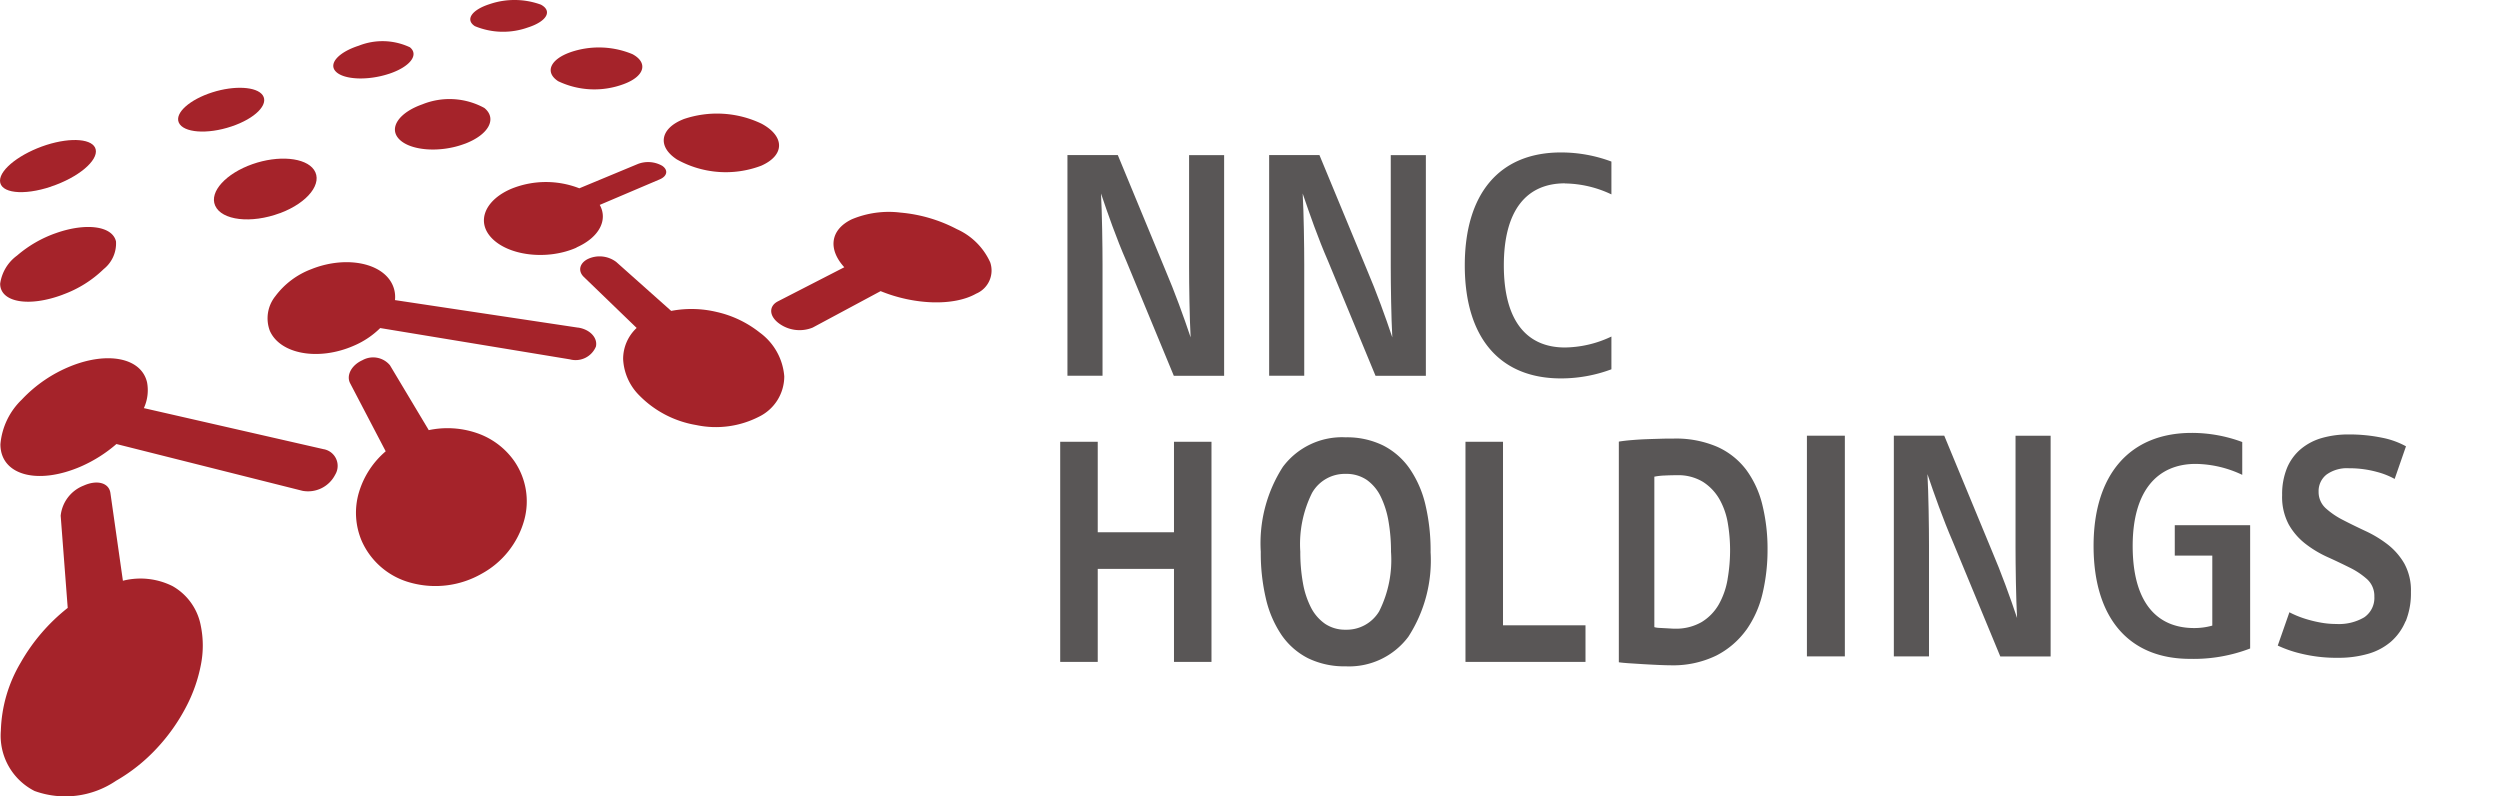 <svg xmlns="http://www.w3.org/2000/svg" xmlns:xlink="http://www.w3.org/1999/xlink" width="137.08" height="43.67" viewBox="0 0 137.08 43.67">
  <defs>
    <clipPath id="clip-path">
      <rect id="長方形_24558" data-name="長方形 24558" width="137.08" height="43.67" fill="none"/>
    </clipPath>
  </defs>
  <g id="logo" transform="translate(0 0)">
    <g id="グループ_11797" data-name="グループ 11797" transform="translate(0 0)" clip-path="url(#clip-path)">
      <path id="パス_1055157" data-name="パス 1055157" d="M174.072,40.592v12.1H176v-6.1c0-1-.026-2.833-.085-3.892.366,1.083.853,2.462,1.394,3.713l2.6,6.283h2.76v-12.1h-1.924v6.1c0,1,.025,2.832.084,3.892-.371-1.115-.869-2.488-1.393-3.713l-2.6-6.284Z" transform="translate(-70.229 -16.702)" fill="#595656"/>
      <path id="パス_1055158" data-name="パス 1055158" d="M195.948,45.4V47.07h2.058v3.837a3.641,3.641,0,0,1-.995.134c-2.1,0-3.371-1.47-3.371-4.5s1.358-4.5,3.456-4.5a6.1,6.1,0,0,1,2.552.6v-1.8a7.91,7.91,0,0,0-2.771-.5c-3.376,0-5.381,2.262-5.381,6.195s1.917,6.195,5.293,6.195a8.661,8.661,0,0,0,3.292-.569V45.4h-4.136" transform="translate(-76.701 -16.604)" fill="#595656"/>
      <rect id="長方形_24557" data-name="長方形 24557" width="2.08" height="12.101" transform="translate(99.077 23.89)" fill="#595656"/>
      <path id="パス_1055159" data-name="パス 1055159" d="M118.243,14.446v12.1h1.924v-6.1c0-1-.026-2.832-.085-3.891.366,1.082.848,2.462,1.394,3.712l2.6,6.284h2.76v-12.1h-1.925v6.1c0,1,.026,2.832.085,3.893-.372-1.116-.869-2.488-1.393-3.714L121,14.446h-2.758" transform="translate(-48.653 -5.944)" fill="#595656"/>
      <path id="パス_1055160" data-name="パス 1055160" d="M99.45,14.446v12.1h1.924v-6.1c0-1-.026-2.832-.084-3.891.364,1.082.847,2.462,1.393,3.712l2.6,6.284h2.758v-12.1H106.12v6.1c0,1,.025,2.832.085,3.893-.373-1.116-.87-2.488-1.394-3.714l-2.6-6.284H99.45" transform="translate(-40.92 -5.944)" fill="#595656"/>
      <path id="パス_1055161" data-name="パス 1055161" d="M140.772,15.906a6.1,6.1,0,0,1,2.551.6v-1.8a7.882,7.882,0,0,0-2.768-.5c-3.377,0-5.272,2.261-5.272,6.195s1.895,6.195,5.272,6.195a7.9,7.9,0,0,0,2.768-.5V24.3a6.069,6.069,0,0,1-2.551.6c-2.1,0-3.348-1.471-3.348-4.5s1.249-4.5,3.348-4.5" transform="translate(-54.966 -5.847)" fill="#595656"/>
      <path id="パス_1055162" data-name="パス 1055162" d="M6.764,50.342l-.685-4.811c-.079-.56-.73-.737-1.463-.407a1.99,1.99,0,0,0-1.264,1.653l.386,5.054a10.313,10.313,0,0,0-2.578,3A7.733,7.733,0,0,0,.072,58.571a3.394,3.394,0,0,0,1.849,3.3,4.953,4.953,0,0,0,4.464-.559,9.495,9.495,0,0,0,2.242-1.787,10.257,10.257,0,0,0,1.592-2.246,8.316,8.316,0,0,0,.822-2.333,5.417,5.417,0,0,0-.005-2.13,3.16,3.16,0,0,0-1.55-2.179,3.928,3.928,0,0,0-2.721-.295" transform="translate(-0.025 -18.499)" fill="#a5232a"/>
      <path id="パス_1055163" data-name="パス 1055163" d="M3.453,24.856a6.285,6.285,0,0,0,2.24-1.4,1.8,1.8,0,0,0,.674-1.511c-.189-.852-1.637-1.042-3.282-.464A6.6,6.6,0,0,0,.941,22.716a2.308,2.308,0,0,0-.926,1.542c0,1.018,1.56,1.307,3.439.6" transform="translate(-0.006 -8.703)" fill="#a5232a"/>
      <path id="パス_1055164" data-name="パス 1055164" d="M2.8,15.6c1.5-.5,2.583-1.421,2.448-2.033-.129-.583-1.326-.687-2.7-.249C1.152,13.767,0,14.634,0,15.28c0,.68,1.268.837,2.8.324" transform="translate(0 -5.371)" fill="#a5232a"/>
      <path id="パス_1055165" data-name="パス 1055165" d="M23.553,17.769c1.551-.581,2.359-1.658,1.864-2.378-.468-.68-1.956-.81-3.371-.312-1.446.507-2.383,1.515-2.049,2.274.353.81,1.969,1.006,3.557.412" transform="translate(-8.2 -6.08)" fill="#a5232a"/>
      <path id="パス_1055166" data-name="パス 1055166" d="M19.517,10.3c1.31-.437,2.061-1.211,1.716-1.713-.33-.478-1.553-.544-2.764-.158-1.231.393-2.069,1.127-1.837,1.657.242.555,1.55.663,2.886.214" transform="translate(-6.828 -3.365)" fill="#a5232a"/>
      <path id="パス_1055167" data-name="パス 1055167" d="M50.162,19.777c1.271-.561,1.727-1.526,1.275-2.333l3.29-1.4c.417-.178.474-.512.135-.744a1.563,1.563,0,0,0-1.334-.1l-3.21,1.334a5.045,5.045,0,0,0-3.664,0c-1.468.592-2.022,1.789-1.156,2.713.925.988,3.059,1.25,4.665.54" transform="translate(-18.552 -6.209)" fill="#a5232a"/>
      <path id="パス_1055168" data-name="パス 1055168" d="M40.621,11.684c1.326-.5,1.784-1.388,1.076-1.966a3.979,3.979,0,0,0-3.41-.195c-1.256.443-1.848,1.279-1.273,1.894.606.647,2.246.777,3.6.267" transform="translate(-15.139 -3.798)" fill="#a5232a"/>
      <path id="パス_1055169" data-name="パス 1055169" d="M34.117,5.624c1.152-.385,1.644-1.042,1.136-1.453a3.529,3.529,0,0,0-2.8-.087c-1.095.35-1.679.976-1.269,1.411.428.457,1.756.519,2.93.129" transform="translate(-12.778 -1.579)" fill="#a5232a"/>
      <path id="パス_1055170" data-name="パス 1055170" d="M62.907,10.9c-1.254.5-1.446,1.48-.348,2.2a5.486,5.486,0,0,0,4.629.343c1.312-.581,1.279-1.621.02-2.3a5.662,5.662,0,0,0-4.3-.246" transform="translate(-25.445 -4.358)" fill="#a5232a"/>
      <path id="パス_1055171" data-name="パス 1055171" d="M52.388,4.684c-1.1.387-1.427,1.091-.677,1.586a4.6,4.6,0,0,0,3.607.158C56.469,6,56.655,5.256,55.79,4.79a4.8,4.8,0,0,0-3.405-.106" transform="translate(-21.11 -1.82)" fill="#a5232a"/>
      <path id="パス_1055172" data-name="パス 1055172" d="M47.01,1.495c1.022-.341,1.308-.9.678-1.24A4.228,4.228,0,0,0,44.879.225c-.98.312-1.36.853-.813,1.209a4.038,4.038,0,0,0,2.944.059" transform="translate(-18.028 0)" fill="#a5232a"/>
      <path id="パス_1055173" data-name="パス 1055173" d="M36.881,37.288l-2.129-3.559a1.2,1.2,0,0,0-1.511-.275c-.594.267-.9.832-.668,1.269l1.947,3.725a4.731,4.731,0,0,0-1.463,2.236,3.938,3.938,0,0,0,.157,2.7A4.084,4.084,0,0,0,35.9,45.656a5.11,5.11,0,0,0,3.89-.5,4.807,4.807,0,0,0,2.326-2.937A3.887,3.887,0,0,0,41.58,39,4.137,4.137,0,0,0,39.5,37.442a4.967,4.967,0,0,0-2.621-.154" transform="translate(-13.371 -13.702)" fill="#a5232a"/>
      <path id="パス_1055174" data-name="パス 1055174" d="M59.044,26.877l-3.013-2.684a1.515,1.515,0,0,0-1.515-.182c-.487.218-.611.663-.266,1l2.9,2.8a2.323,2.323,0,0,0-.741,1.714,3.013,3.013,0,0,0,.9,2,5.68,5.68,0,0,0,3.106,1.61,5.185,5.185,0,0,0,3.444-.458,2.463,2.463,0,0,0,1.385-2.212,3.283,3.283,0,0,0-1.343-2.4,5.869,5.869,0,0,0-2.358-1.129,5.942,5.942,0,0,0-2.5-.059" transform="translate(-22.241 -9.829)" fill="#a5232a"/>
      <path id="パス_1055175" data-name="パス 1055175" d="M76.254,20.155c-1.163.569-1.3,1.627-.395,2.622l-3.637,1.868c-.5.255-.494.782.019,1.183a1.906,1.906,0,0,0,1.883.258l3.728-2c1.807.743,3.991.846,5.239.138a1.377,1.377,0,0,0,.769-1.716,3.636,3.636,0,0,0-1.826-1.819,8.15,8.15,0,0,0-3.085-.908,5.261,5.261,0,0,0-2.695.373" transform="translate(-29.565 -8.123)" fill="#a5232a"/>
      <path id="パス_1055176" data-name="パス 1055176" d="M41.953,28.016l-10.04-1.51a1.6,1.6,0,0,0-.275-1.086c-.717-1.042-2.611-1.295-4.312-.61a4.393,4.393,0,0,0-1.969,1.478,1.94,1.94,0,0,0-.306,1.9c.561,1.281,2.672,1.674,4.625.811a4.657,4.657,0,0,0,1.428-.96l10.4,1.716a1.206,1.206,0,0,0,1.427-.7c.109-.483-.333-.948-.981-1.042" transform="translate(-10.256 -10.051)" fill="#a5232a"/>
      <path id="パス_1055177" data-name="パス 1055177" d="M17.782,38.368,7.905,36.111a2.363,2.363,0,0,0,.177-1.4c-.3-1.352-2.142-1.723-4.189-.9A7.561,7.561,0,0,0,1.21,35.645,3.852,3.852,0,0,0,.039,38.094c0,1.686,2.029,2.266,4.452,1.2A7.664,7.664,0,0,0,6.4,38.08l10.2,2.565a1.667,1.667,0,0,0,1.793-.881.929.929,0,0,0-.306-1.278.948.948,0,0,0-.31-.121" transform="translate(-0.016 -13.733)" fill="#a5232a"/>
      <path id="パス_1055178" data-name="パス 1055178" d="M105.015,46.121h-4.181V41.159H98.776v12.07h2.058v-5.1h4.181v5.1h2.056V41.159h-2.056Z" transform="translate(-40.643 -16.936)" fill="#595656"/>
      <path id="パス_1055179" data-name="パス 1055179" d="M137.406,41.159h-2.058v12.07h6.581V51.223h-4.523Z" transform="translate(-54.993 -16.936)" fill="#595656"/>
      <path id="パス_1055180" data-name="パス 1055180" d="M155.44,51.355a5.716,5.716,0,0,0,.895-2.016,10.368,10.368,0,0,0,.27-2.372,10.093,10.093,0,0,0-.285-2.475,5.366,5.366,0,0,0-.893-1.929,4.075,4.075,0,0,0-1.589-1.253,5.716,5.716,0,0,0-2.372-.448c-.211,0-.448,0-.715.009s-.539.015-.819.026-.56.03-.819.052-.468.048-.662.079v12.1c.127.019.3.036.533.052l.82.052q.428.025.828.043c.277.011.486.018.638.018a5.428,5.428,0,0,0,2.527-.534,4.609,4.609,0,0,0,1.644-1.41m-1.025-2.784a4.243,4.243,0,0,1-.481,1.385,2.707,2.707,0,0,1-.939.97,2.805,2.805,0,0,1-1.485.365c-.051,0-.127,0-.229-.009l-.363-.02-.263-.014a1.168,1.168,0,0,1-.216-.029l-.042-.012V42.951l.046-.009a3.493,3.493,0,0,1,.514-.054c.23-.012.456-.017.673-.017a2.607,2.607,0,0,1,1.448.374,2.766,2.766,0,0,1,.9.961,4.006,4.006,0,0,1,.451,1.316,8.875,8.875,0,0,1,.121,1.446,9.324,9.324,0,0,1-.137,1.6" transform="translate(-59.687 -16.814)" fill="#595656"/>
      <path id="パス_1055181" data-name="パス 1055181" d="M215.676,50.722a4.126,4.126,0,0,0,.286-1.612,3.061,3.061,0,0,0-.361-1.552,3.619,3.619,0,0,0-.914-1.049,6.342,6.342,0,0,0-1.206-.732c-.454-.212-.855-.408-1.225-.6a4.333,4.333,0,0,1-.956-.645,1.2,1.2,0,0,1-.4-.918,1.149,1.149,0,0,1,.438-.94,1.92,1.92,0,0,1,1.222-.344,5.679,5.679,0,0,1,1.532.2,4.216,4.216,0,0,1,.978.386l.621-1.789a4.474,4.474,0,0,0-1.324-.473,8.815,8.815,0,0,0-1.807-.177,5.227,5.227,0,0,0-1.5.2,3.152,3.152,0,0,0-1.151.614,2.732,2.732,0,0,0-.745,1.033A3.8,3.8,0,0,0,208.9,43.8a3.208,3.208,0,0,0,.361,1.611,3.553,3.553,0,0,0,.913,1.058,6.029,6.029,0,0,0,1.2.724c.447.2.859.4,1.226.582a4.2,4.2,0,0,1,.956.637,1.238,1.238,0,0,1,.4.952,1.288,1.288,0,0,1-.555,1.14,2.73,2.73,0,0,1-1.533.365,4.729,4.729,0,0,1-.817-.07,6.776,6.776,0,0,1-.747-.173,5.6,5.6,0,0,1-.637-.225c-.142-.061-.265-.119-.368-.175l-.639,1.827a6.492,6.492,0,0,0,1.248.434,8.178,8.178,0,0,0,2.072.236,5.816,5.816,0,0,0,1.634-.218,3.333,3.333,0,0,0,1.252-.665,3.032,3.032,0,0,0,.8-1.12" transform="translate(-83.766 -16.655)" fill="#595656"/>
      <path id="パス_1055182" data-name="パス 1055182" d="M125.59,47.024a10.945,10.945,0,0,0-.284-2.58,5.85,5.85,0,0,0-.865-1.982,3.957,3.957,0,0,0-1.455-1.271,4.5,4.5,0,0,0-2.052-.446,4.048,4.048,0,0,0-3.445,1.621,7.739,7.739,0,0,0-1.211,4.657,10.9,10.9,0,0,0,.284,2.58,5.933,5.933,0,0,0,.856,1.983,3.912,3.912,0,0,0,1.446,1.269,4.536,4.536,0,0,0,2.069.447,4.055,4.055,0,0,0,3.437-1.623,7.7,7.7,0,0,0,1.218-4.656m-2.812,3.252a2.077,2.077,0,0,1-1.843,1.019,1.966,1.966,0,0,1-1.129-.323,2.435,2.435,0,0,1-.773-.892,4.755,4.755,0,0,1-.442-1.348,9.5,9.5,0,0,1-.144-1.709,6.3,6.3,0,0,1,.643-3.226,2.065,2.065,0,0,1,1.844-1.046,1.987,1.987,0,0,1,1.161.332,2.419,2.419,0,0,1,.765.919,5,5,0,0,1,.425,1.357,9.591,9.591,0,0,1,.136,1.664,6.269,6.269,0,0,1-.644,3.252" transform="translate(-47.147 -16.766)" fill="#595656"/>
    </g>
  </g>
</svg>

